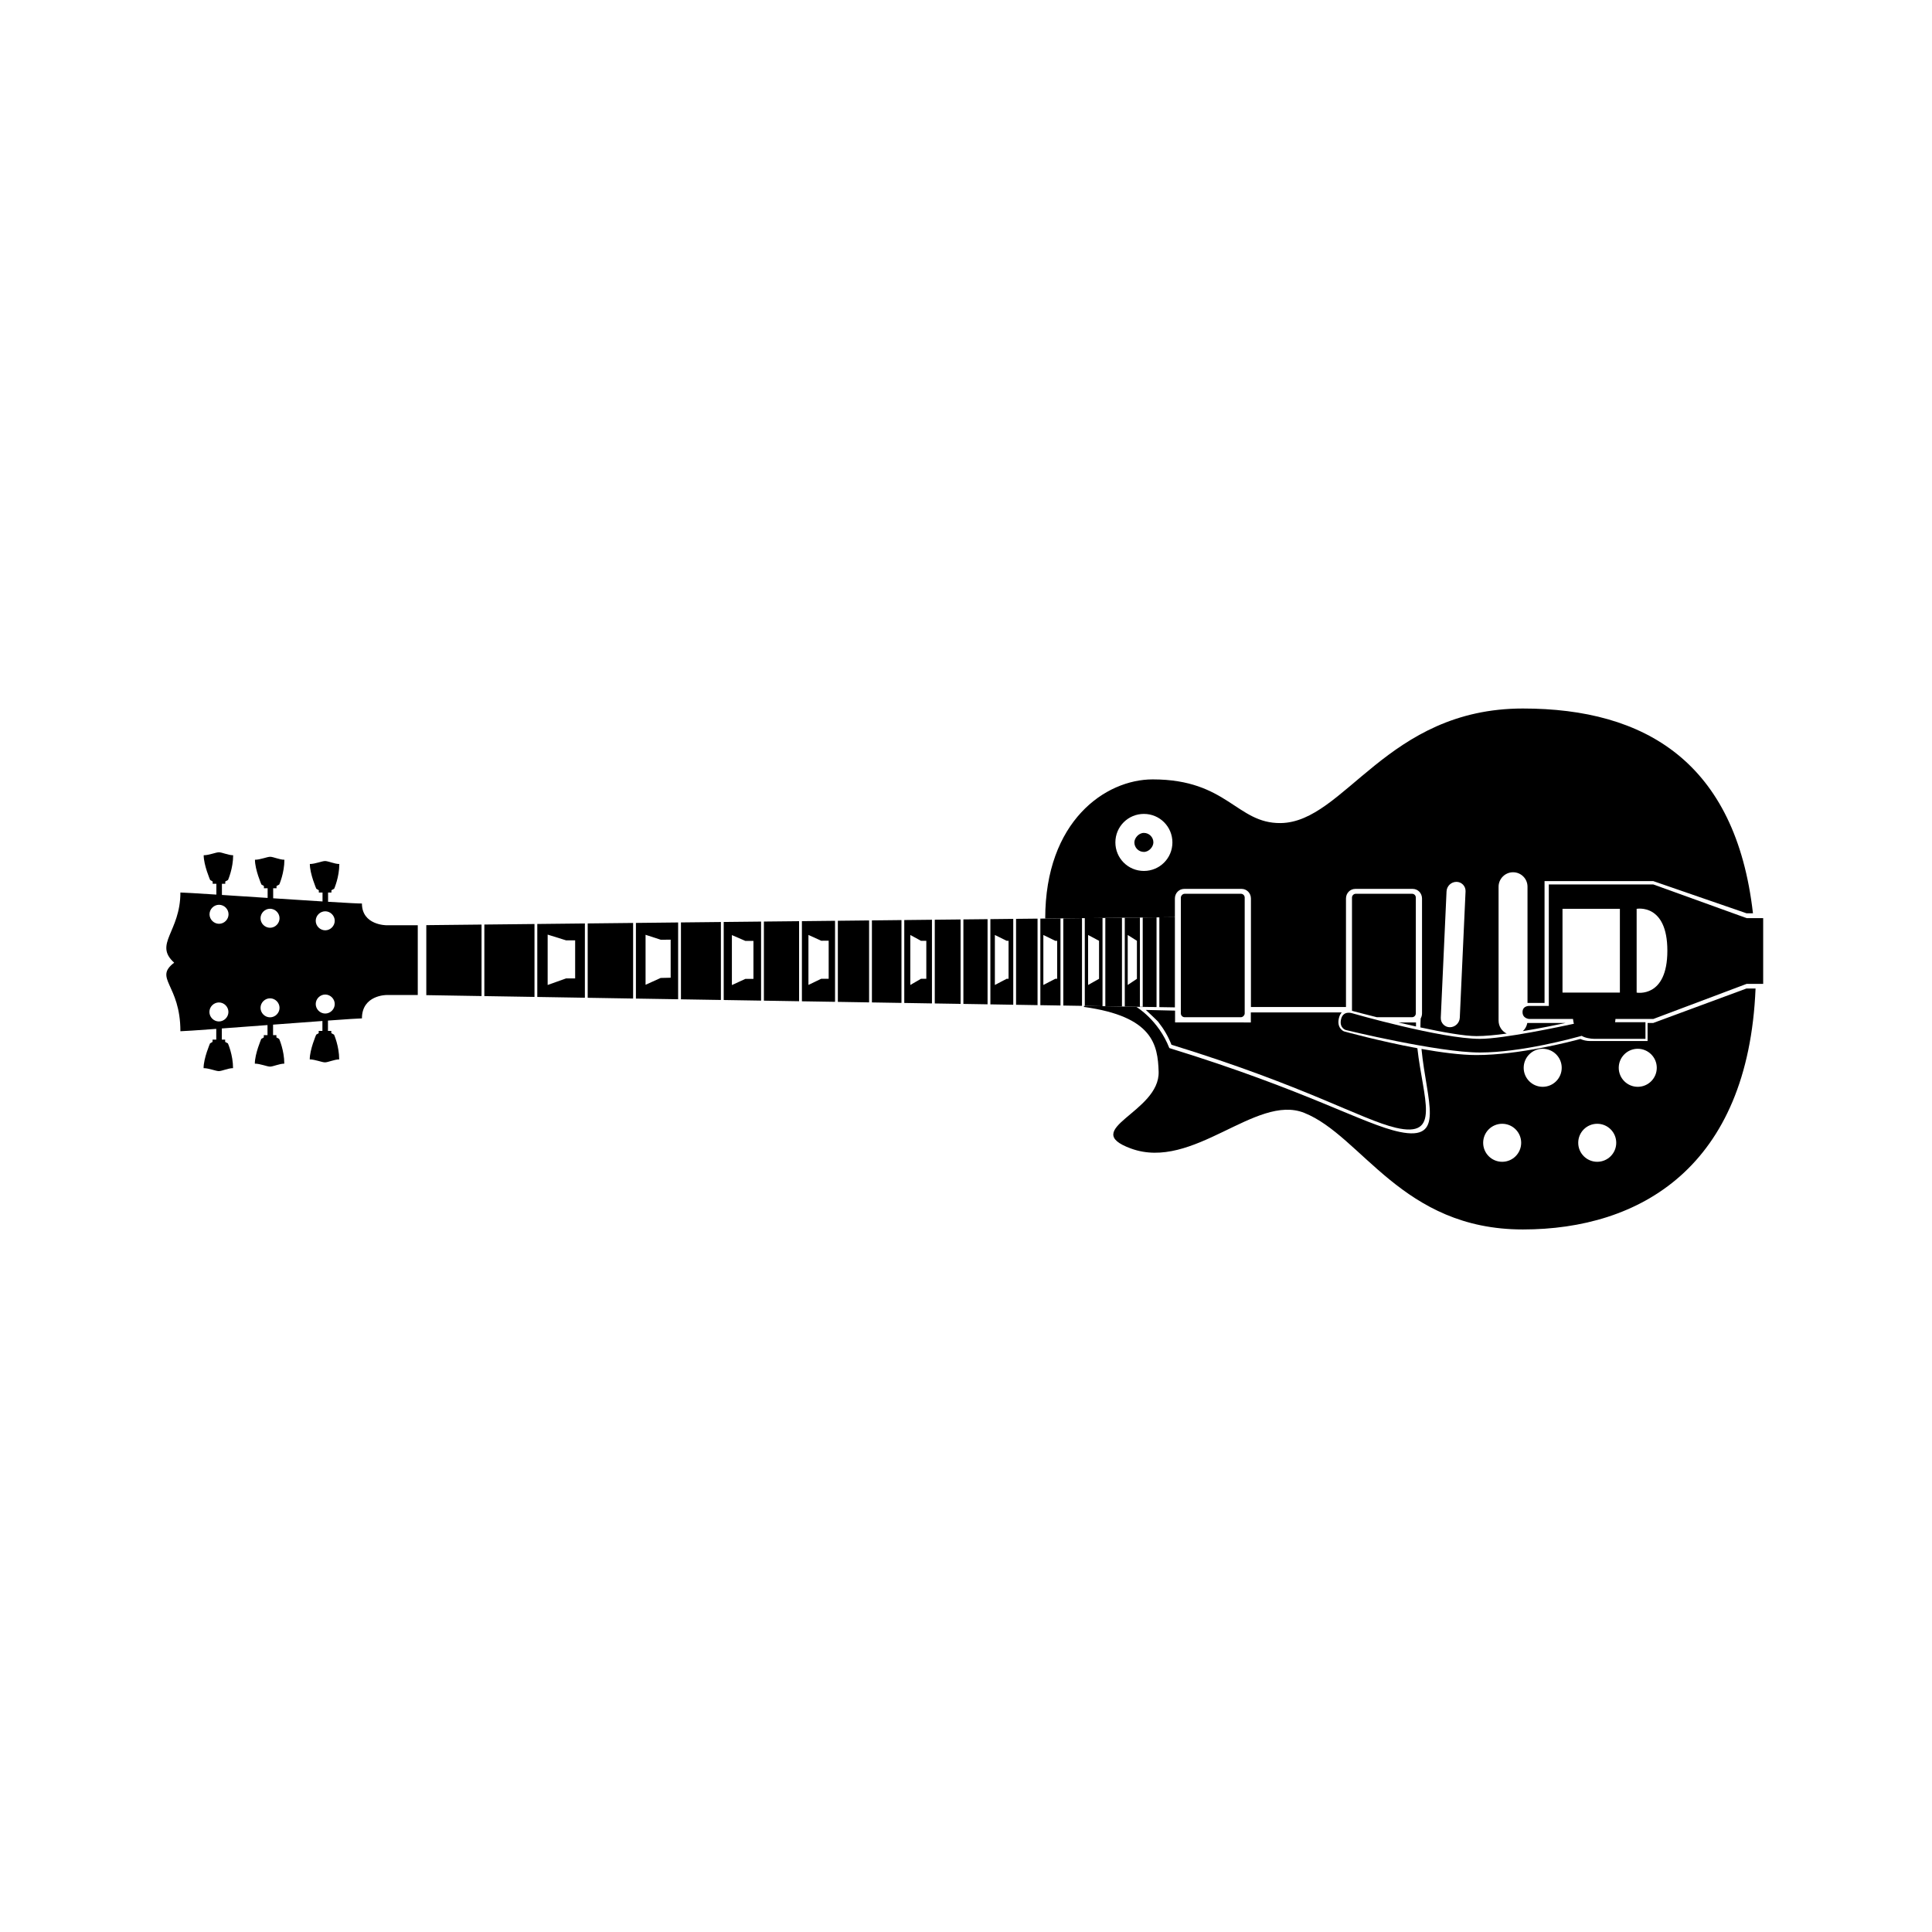 <?xml version="1.0" encoding="UTF-8"?>
<!-- Uploaded to: SVG Repo, www.svgrepo.com, Generator: SVG Repo Mixer Tools -->
<svg fill="#000000" width="800px" height="800px" version="1.1" viewBox="144 144 512 512" xmlns="http://www.w3.org/2000/svg">
 <g fill-rule="evenodd">
  <path d="m520.71 421.98c1.348 14.004 6.481 24.574-5.84 21.977-9.562-2.019-24.367-10.938-60.988-22.211-2.898-7.441-8.691-10.879-8.691-10.879h3.996l-17.922-0.293v0.277c18.324 2.523 19.555 10.074 19.785 17.145 0.355 10.82-21.246 15.281-7.344 20.371 16.484 6.035 33.062-14.57 45.914-9.453 15.336 6.106 25.871 30.906 57.961 30.906 30.984 0 59.723-16.504 61.66-63.859h-2.398l-24.715 9.137h-1.5v4.781h-15.012c-0.078 0-0.152 0.004-0.23 0.004-0.922 0-1.789-0.195-2.574-0.543-2.356 0.641-16.16 4.262-27.512 4.262-4.137 0-9.402-0.695-14.59-1.621zm-20.012-11.113v-28.742c0-1.453 1.105-2.559 2.473-2.559h15.207c1.391 0 2.473 1.145 2.473 2.559v30.43c0 0.504-0.133 0.965-0.359 1.352-0.043 0.793-0.062 1.582-0.066 2.367 5.887 1.27 11.672 2.305 14.875 2.305 2.215 0 5.039-0.273 7.992-0.672-1.281-0.621-2.156-1.93-2.156-3.445v-35.477c0-2.082 1.719-3.828 3.836-3.828 2.133 0 3.832 1.715 3.832 3.828v30.801h4.516v-32.285h28.809l24.715 8.531h1.707c-4.582-40.02-28.555-54.27-60.969-54.27-36.125 0-47.207 30.172-64.211 30.359-11.668 0.129-14.078-11.574-33.898-11.574-12.5 0-28.48 11.023-28.48 36.879l34.363-0.367v-4.934c0-1.453 1.105-2.559 2.473-2.559h15.211c1.387 0 2.469 1.145 2.469 2.559v28.742zm48.051 4.231c-0.145 0.84-0.57 1.598-1.176 2.16 4.723-0.773 9.164-1.695 11.336-2.16zm-16.363-34.871-1.527 33.473c-0.066 1.414-1.246 2.527-2.637 2.527-1.352 0-2.465-1.133-2.402-2.527l1.527-33.473c0.062-1.418 1.242-2.527 2.633-2.527 1.352 0 2.469 1.133 2.406 2.527zm20.445 51.789c-2.781 0-5.039-2.258-5.039-5.039s2.258-5.039 5.039-5.039c2.785 0 5.039 2.258 5.039 5.039s-2.254 5.039-5.039 5.039zm25.191 0c-2.781 0-5.039-2.258-5.039-5.039s2.258-5.039 5.039-5.039 5.039 2.258 5.039 5.039-2.258 5.039-5.039 5.039zm-35.93 19.871c-2.785 0-5.039-2.254-5.039-5.035 0-2.785 2.254-5.039 5.039-5.039 2.781 0 5.035 2.254 5.035 5.039 0 2.781-2.254 5.035-5.035 5.035zm25.188 0c-2.781 0-5.035-2.254-5.035-5.035 0-2.785 2.254-5.039 5.035-5.039 2.785 0 5.039 2.254 5.039 5.039 0 2.781-2.254 5.035-5.039 5.035zm-112.58-84.637c0 4.203-3.383 7.559-7.555 7.559-4.203 0-7.559-3.383-7.559-7.559 0-4.203 3.383-7.555 7.559-7.555 4.203 0 7.555 3.383 7.555 7.555z"/>
  <path d="m560.86 414.04c0.039 0.418 0.152 0.934 0.234 1.27-3.398 0.723-18.676 3.996-24.906 3.996-10.34 0-33.91-6.801-33.91-6.801s-2.316-0.781-2.875 1.566c-0.562 2.348 1.23 2.891 1.23 2.891s24.457 5.961 35.555 5.961c11.055 0 24.895-3.852 26.992-4.414 0.82 0.562 2.484 0.797 3.305 0.797 0.07 0 13.578-0.004 13.578-0.004v-4.406h-8.055c0.055-0.277 0.094-0.562 0.105-0.855h10.031l24.73-9.305h4.387v-17.426h-4.387l-24.73-8.922h-27.691v32.188h-5.102s-1.863-0.117-1.863 1.637c0 1.754 1.793 1.828 1.793 1.828zm16.867-29.191s8.141-1.539 8.141 11.098c0 12.641-8.141 11.102-8.141 11.102zm-19.648 0h15.207v22.199h-15.207z"/>
  <path d="m447.14 364.73c-1.391 0-2.519 1.391-2.519 2.519 0 1.391 1.129 2.519 2.519 2.519s2.519-1.391 2.519-2.519c0-1.391-1.129-2.519-2.519-2.519z"/>
  <path d="m519.62 421.79c-10.039-1.859-19.473-4.473-19.473-4.473s-1.957-0.793-1.328-3.481c0.168-0.715 0.445-1.203 0.762-1.531h-24.098v2.652l-20.078-0.004v-3.129l-7.754-0.184s3.574 3.309 3.387 3.305c1.242 1.562 2.481 3.531 3.41 5.918 35.66 10.98 50.332 19.848 59.418 21.992 12.215 2.883 7.25-7.594 5.754-21.066zm-0.367-5.766c-0.004-0.352-0.004-0.703 0-1.059-0.492 0-2.324 0-4.664-0.004 1.52 0.355 3.09 0.715 4.664 1.062z"/>
  <path d="m472.85 380.86h-14.902c-0.555 0-1.008 0.555-1.008 1.008v30.695c0 0.555 0.449 1.008 1.008 1.008h14.902c0.555 0 1.008-0.555 1.008-1.008v-30.695c0-0.555-0.449-1.008-1.008-1.008z"/>
  <path d="m502.29 411.88v-30.004c0-0.551 0.453-1.016 1.008-1.016h14.902c0.59 0 1.008 0.457 1.008 1.016v30.68c0 0.555-0.453 1.016-1.008 1.016h-9.324c-3.07-0.766-5.481-1.398-6.586-1.691z"/>
  <path d="m201.31 416.66v2.852h-0.98v0.602l-0.668 0.395s-1.711 3.941-1.711 6.562c1.418 0 3.219 0.785 4.035 0.785 0.82 0 2.492-0.785 3.773-0.785 0-3.504-1.359-6.562-1.359-6.562l-0.73-0.395v-0.602h-0.887v-2.961c3.644-0.266 7.856-0.582 12.109-0.898v2.664h-0.98v0.605l-0.668 0.395s-1.711 3.941-1.711 6.559c1.418 0 3.219 0.785 4.039 0.785 0.816 0 2.492-0.785 3.769-0.785 0-3.504-1.359-6.559-1.359-6.559l-0.73-0.395v-0.605h-0.887v-2.777c4.606-0.344 9.188-0.688 13.078-0.969v2.625h-0.984v0.602l-0.664 0.395s-1.711 3.941-1.711 6.559c1.418 0 3.215 0.785 4.035 0.785 0.82 0 2.492-0.785 3.769-0.785 0-3.504-1.359-6.559-1.359-6.559l-0.73-0.395v-0.602h-0.887v-2.734c4.801-0.344 8.289-0.582 9.004-0.582 0-6.188 6.477-6.188 6.477-6.188h8.32v-18.492h-8.32s-6.477 0-6.477-5.762c-0.711 0.023-4.188-0.164-8.973-0.457v-2.457h0.887v-0.605l0.727-0.391s1.363-3.059 1.363-6.562c-1.281 0-2.953-0.785-3.773-0.785-0.816 0-2.617 0.785-4.035 0.785 0 2.617 1.711 6.562 1.711 6.562l0.668 0.391v0.605h0.98v2.367c-3.887-0.242-8.469-0.535-13.078-0.836v-2.656h0.887v-0.602l0.73-0.395s1.359-3.059 1.359-6.562c-1.277 0-2.949-0.785-3.769-0.785-0.82 0-2.617 0.785-4.035 0.785 0 2.621 1.711 6.562 1.711 6.562l0.664 0.395v0.602h0.984v2.559c-4.254-0.277-8.465-0.551-12.113-0.789v-2.965h0.887v-0.602l0.73-0.395s1.359-3.055 1.359-6.559c-1.277 0-2.953-0.785-3.769-0.785-0.82 0-2.621 0.785-4.039 0.785 0 2.617 1.711 6.559 1.711 6.559l0.668 0.395v0.602h0.98v2.871c-5.117-0.328-8.855-0.555-9.531-0.555 0 10.469-7.148 13.645-1.652 18.598-5.496 4.215 1.652 5.719 1.652 18.168 0.703 0 4.418-0.254 9.504-0.625zm55.664-8.938 14.641 0.242v-18.945l-14.641 0.156zm15.383 0.254 13.289 0.215v-19.32l-13.289 0.141zm14.031 0.227 12.613 0.207v-19.684l-12.613 0.137zm13.355 0.219 12.039 0.199v-20.031l-12.039 0.129zm12.781 0.211 11.188 0.18v-20.352l-11.188 0.121zm11.934 0.195 10.586 0.172v-20.66l-10.586 0.113zm11.332 0.184 9.902 0.16v-20.945l-9.902 0.105zm10.648 0.172 9.328 0.152v-21.215l-9.328 0.098zm10.074 0.168 8.785 0.141v-21.473l-8.785 0.094zm9.527 0.152 8.281 0.137v-21.719l-8.281 0.09zm9.027 0.148 7.832 0.129v-21.953l-7.832 0.086zm8.574 0.141 7.336 0.121v-22.172l-7.336 0.078zm8.082 0.133 6.844 0.109v-22.371l-6.844 0.07zm7.586 0.121 6.406 0.105v-22.566l-6.406 0.066zm7.152 0.117 6.062 0.102v-22.754l-6.062 0.066zm6.805 0.113 5.695 0.094v-22.926l-5.695 0.059zm6.438 0.105 5.332 0.086v-23.09l-5.332 0.059zm6.078 0.098 4.957 0.082v-23.246l-4.957 0.055zm5.699 0.094 4.695 0.078v-23.391l-4.695 0.047zm5.441 0.09 4.41 0.07v-23.531l-4.41 0.047zm5.156 0.082 4.008 0.066v-23.66l-4.008 0.043zm4.754 0.078 3.664 0.062v-23.781l-3.664 0.039zm4.406 0.074 4.121 0.066v-23.91l-4.121 0.043zm-218.53-22.875c0 1.352-1.129 2.519-2.519 2.519-1.352 0-2.519-1.129-2.519-2.519 0-1.352 1.129-2.519 2.519-2.519 1.352 0 2.519 1.129 2.519 2.519zm-14.629-0.676c0 1.348-1.129 2.519-2.519 2.519-1.352 0-2.519-1.129-2.519-2.519 0-1.352 1.129-2.519 2.519-2.519 1.352 0 2.519 1.129 2.519 2.519zm-13.516-1.051c0 1.352-1.129 2.519-2.519 2.519-1.352 0-2.519-1.129-2.519-2.519 0-1.352 1.129-2.519 2.519-2.519 1.352 0 2.519 1.129 2.519 2.519zm28.145 23.785c0 1.391-1.168 2.519-2.519 2.519-1.391 0-2.519-1.168-2.519-2.519 0-1.391 1.168-2.519 2.519-2.519 1.391 0 2.519 1.172 2.519 2.519zm-14.629 1.004c0 1.391-1.168 2.519-2.519 2.519-1.391 0-2.519-1.168-2.519-2.519 0-1.391 1.172-2.519 2.519-2.519 1.391 0 2.519 1.172 2.519 2.519zm-13.547 1.094c0 1.391-1.168 2.519-2.519 2.519-1.391 0-2.519-1.168-2.519-2.519 0-1.391 1.172-2.519 2.519-2.519 1.395 0 2.519 1.168 2.519 2.519zm91.887-18.973v10.078h-2.391l-4.894 1.746v-13.348l4.894 1.523zm25.312-0.176v10.078l-2.648 0.059-4.004 1.812v-13.25l4.004 1.301zm21.938 0.316v10.074h-2.152l-3.559 1.637v-13.25l3.559 1.539zm19.938-0.043v10.078h-1.973l-3.391 1.637v-13.25l3.391 1.535zm25.875 0.016v10.074h-1.418l-2.824 1.637v-13.25l2.824 1.539zm21.797 0v10.074h-0.504l-3.125 1.637v-13.25l3.125 1.539zm12.875 0v10.074h-0.5l-3.156 1.637v-13.25l3.156 1.539zm11.105 0v10.074l-2.902 1.637v-13.25zm10.035 0v10.074l-2.438 1.637v-13.25z"/>
 </g>
</svg>